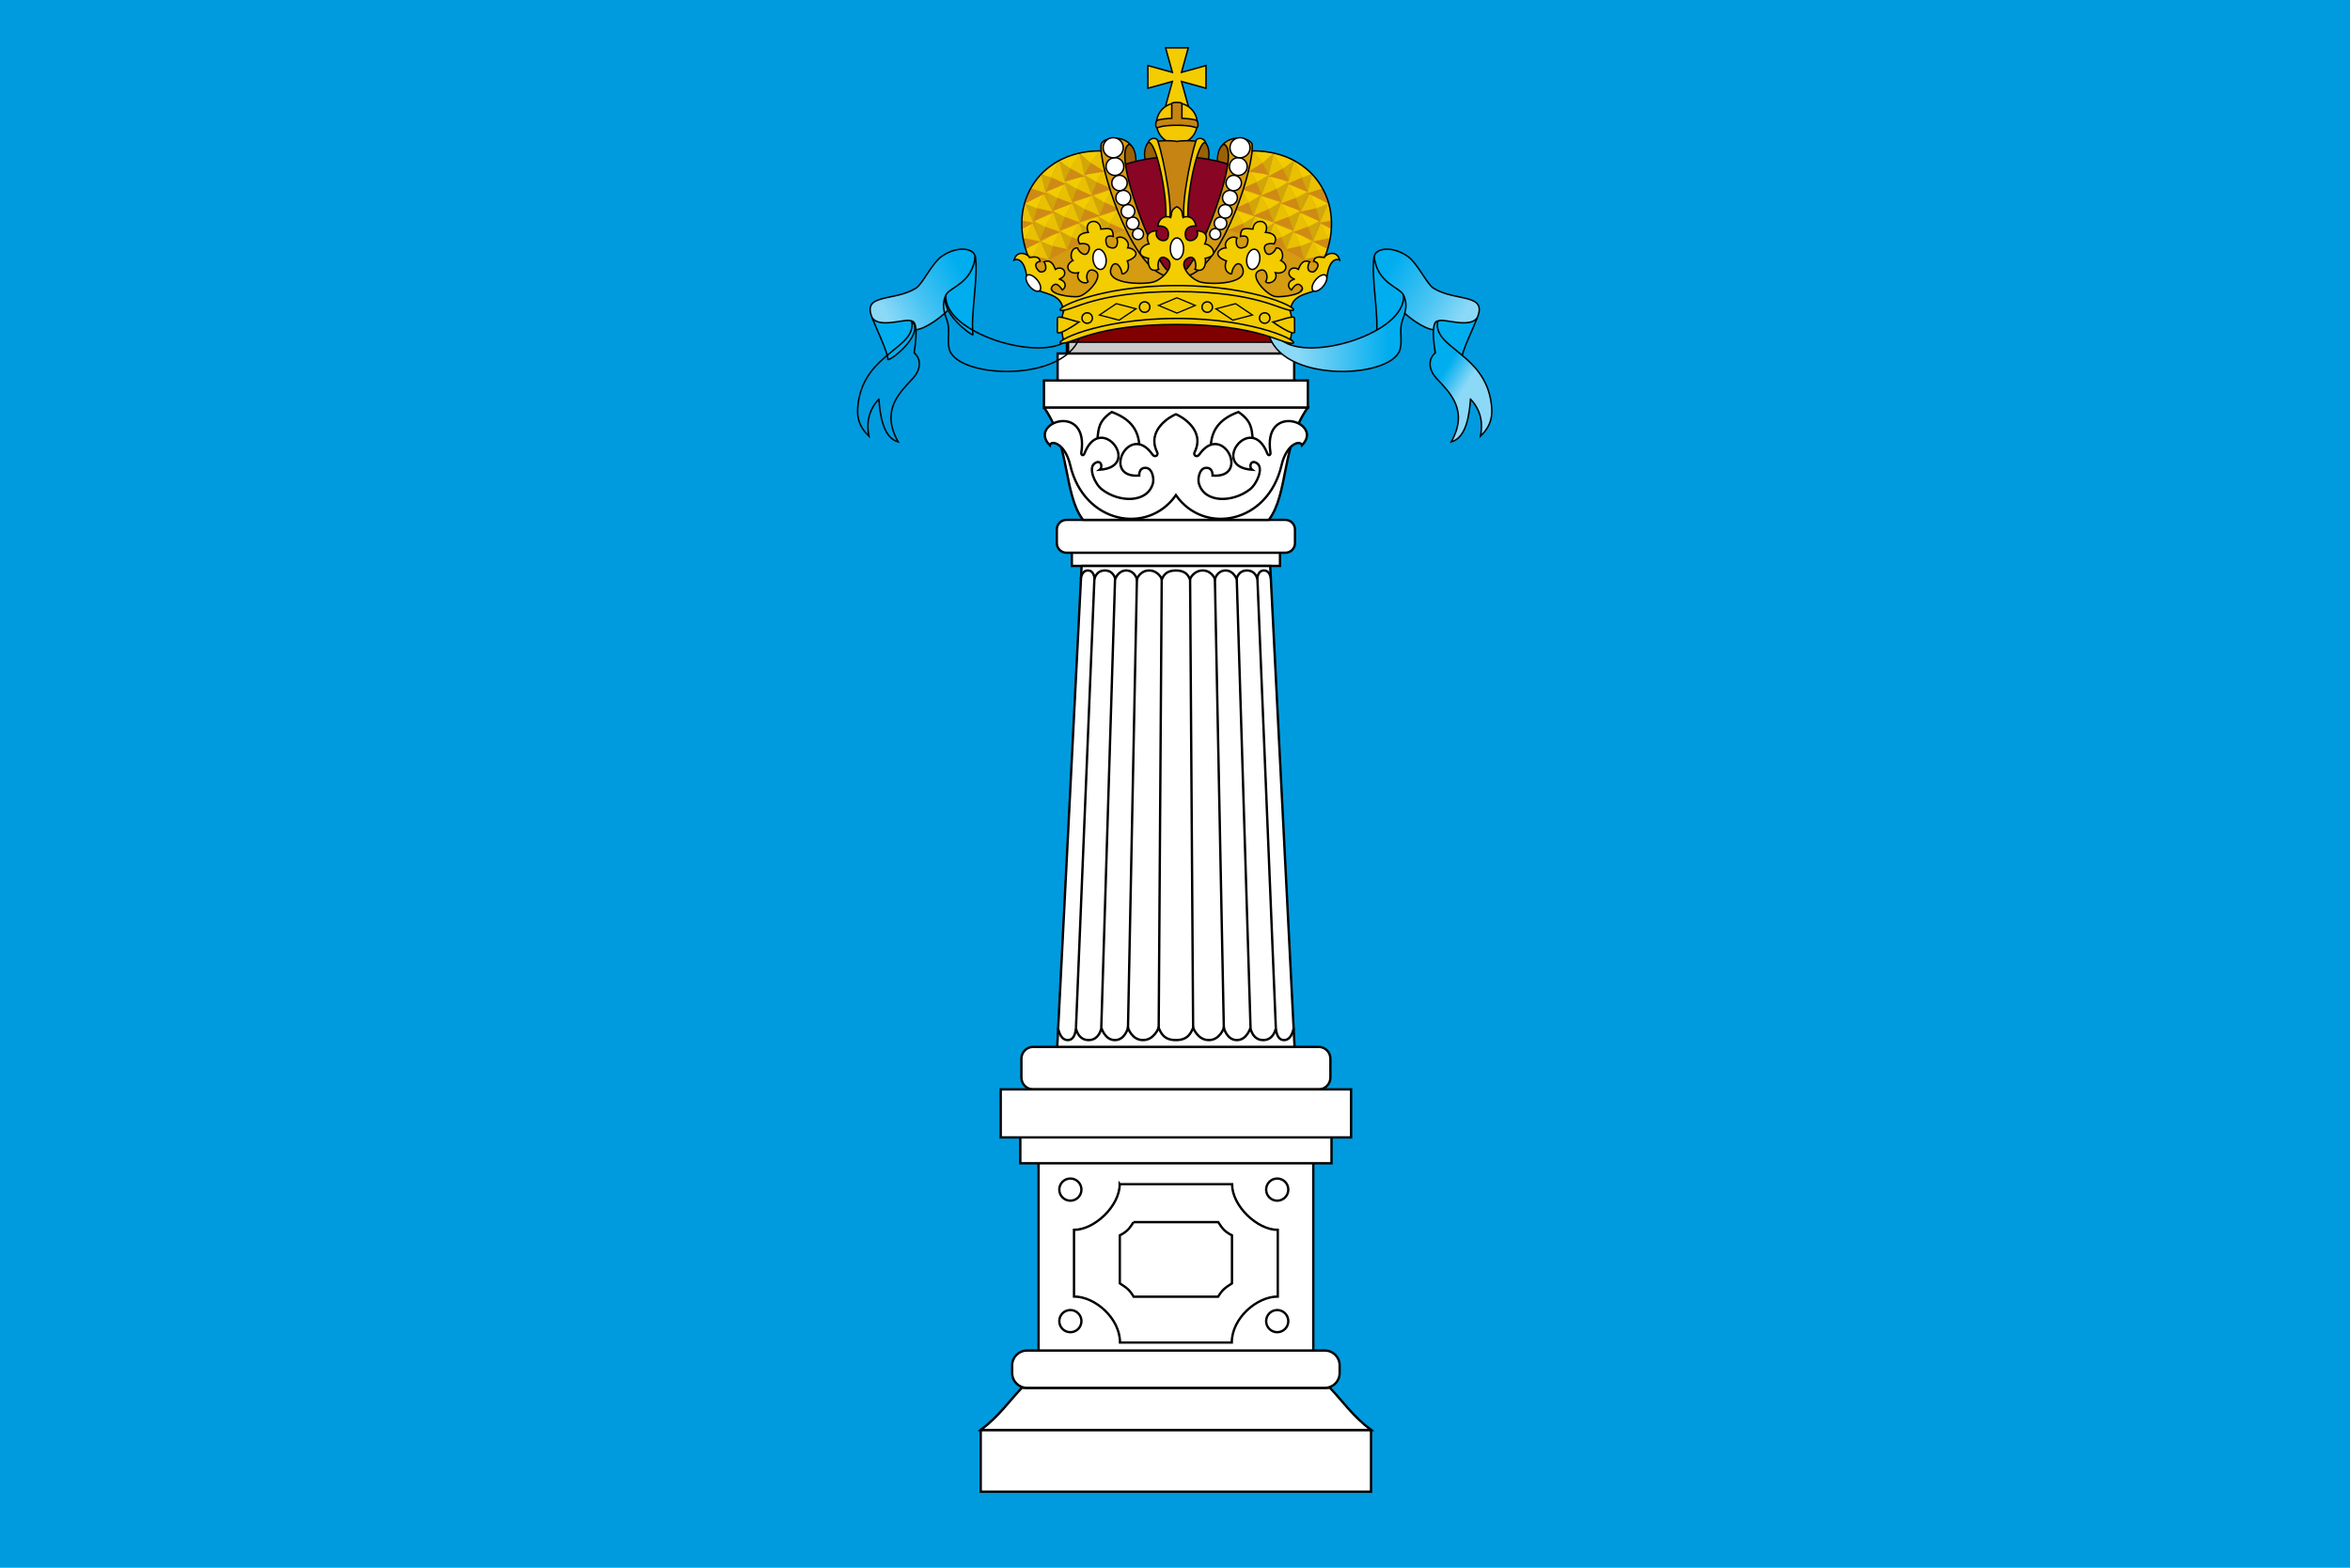 <svg xmlns="http://www.w3.org/2000/svg" xmlns:xlink="http://www.w3.org/1999/xlink" viewBox="0 0 800 533.68"><defs><path id="4" d="m-289.5 1372.64c0 4.142-3.358 7.5-7.5 7.5-4.142 0-7.5-3.358-7.5-7.5 0-4.142 3.358-7.5 7.5-7.5 4.142 0 7.5 3.358 7.5 7.5z" stroke="#000" fill="#fff" stroke-width="1.59"/><path id="5" d="m-328.45 383.66c0 4.198-2.355 7.601-5.259 7.601-2.905 0-5.259-3.403-5.259-7.601 0-4.198 2.355-7.601 5.259-7.601 2.905 0 5.259 3.403 5.259 7.601z" fill="#9a6105" stroke="#000"/><path id="6" d="m-279.66 446.41l-2.563-9.369 7.955-2.828z" fill="#d0a609"/><path id="7" d="m-286.56 427.5l4.419 9.811 7.867-3.01z" fill="#f2cc00"/><path id="8" d="m-282.58 437.13l2.828 9.369-13.17-6.806z" fill="#ce8a14"/><path id="9" d="m-286.64 427.32l-6.109 12.307 10.586-2.392z" fill="#e9c002"/><path id="A" d="m-301.93 489.63c0 1.953-1.583 3.536-3.536 3.536-1.953 0-3.536-1.583-3.536-3.536 0-1.953 1.583-3.536 3.536-3.536 1.953 0 3.536 1.583 3.536 3.536z" stroke="#000" stroke-width=".994"/><linearGradient xlink:href="#0" id="3" gradientUnits="userSpaceOnUse" x1="-310.32" y1="663.9" x2="-295.11" y2="673.45"/><linearGradient xlink:href="#0" id="2" gradientUnits="userSpaceOnUse" x1="-346.49" x2="-408.37"/><linearGradient id="0"><stop stop-color="#00adef"/><stop offset=".5" stop-color="#46c3f3"/><stop offset="1" stop-color="#8cd9f7"/></linearGradient><linearGradient id="1" gradientUnits="userSpaceOnUse" x1="-347.32" y1="592.96" x2="-295.76" y2="624.08"><stop stop-color="#00adef"/><stop offset=".562" stop-color="#46c3f3"/><stop offset="1" stop-color="#8cd9f7"/></linearGradient></defs><g transform="translate(980.31-878.11)"><path fill="#009bde" d="m-980.31 878.11h800v533.68h-800z"/><g stroke="#000"><path d="m-616.91 993.04v6.29h36.771 36.771v-6.29h-36.771-36.771z" fill="#ccc" stroke-width="1.2"/><g transform="matrix(.503 0 0 .503-333.22 598.85)" stroke-width="1.59"><g fill="#fff"><path d="m-622.71 1522.94v41.75h132.09 132.06v-41.75h-132.06-132.09z"/><path d="m-594.93 1494.43c-8.928 9.52-15.463 19.19-27.75 28.5h132.06 132.06c-12.287-9.31-18.822-18.98-27.75-28.5h-104.31-104.31z"/><g stroke="#000" stroke-width="1.59"><path d="m-561.05 925.68v12.5h70.44 70.44v-12.5h-70.44-70.44z"/><path d="m-583.58 1339.39v132.44h92.97 92.97v-132.44h-92.97-92.97z"/><path d="m-587.18 1263.68c-4.432 0-8 3.568-8 8v12.75c0 4.432 3.568 8 8 8h96.56 96.56c4.432 0 8-3.568 8-8v-12.75c0-4.432-3.568-8-8-8h-96.56-96.56z"/><path d="m-564.68 907.02c-3.624 0-6.531 2.908-6.531 6.531v9.188c0 3.624 2.908 6.531 6.531 6.531h74.06 74.06c3.624 0 6.531-2.908 6.531-6.531v-9.188c0-3.624-2.908-6.531-6.531-6.531h-74.06-74.06z"/><path d="m-570.68 794.43v20.75h80.06 80.06v-20.75h-80.06-80.06z"/><path d="m-579.93 812.68v18.5h89.31 89.31v-18.5h-89.31-89.31z"/><path d="m-554.43 938.21l-16.5 325.47h80.31 80.31l-16.5-325.47h-63.813-63.813z"/><path d="m-579.83 831.05c17.476 24.523 13.15 58.92 26.375 75.969h62.844 62.844c13.225-17.05 8.899-51.45 26.375-75.969h-89.22-89.22z"/><path d="m-595.93 1320.18v22.25h105.31 105.31v-22.25h-105.31-105.31z"/></g></g><use transform="translate(-125.05 76.63)" xlink:href="#4"/><g fill="#fff" stroke="#000" stroke-width="1.59"><path d="m-528.65 1356.56c0 14.755-17.03 30.938-30.938 30.938v45.13c14.249 0 31.13 14.71 31.13 31.13h37.844 37.813c0-16.415 16.876-31.12 31.13-31.12v-45.12c-13.911 0-30.938-16.183-30.938-30.938h-38-38.03z"/><path d="m-519.3 1382.28c-2.359 3.503-3.592 6.06-9.281 8.938v32.5c4.746 3.097 6.473 4.201 9.375 9.03h28.594 28.563c2.902-4.83 4.629-5.935 9.375-9.03v-32.5c-5.689-2.875-6.923-5.434-9.281-8.938h-28.656-28.688z"/></g><use transform="translate(-125.05-12.375)" xlink:href="#4"/><g fill="#fff" stroke="#000" stroke-width="1.59"><path d="m-438.66 851.51c-.781-6.128-.649-11.373-9.634-17.501-11.06 4.071-17.716 10.55-18.65 22.01"/><g transform="translate(0-.216)"><g fill="#fff" stroke="#000" stroke-width="1.59"><path d="m-365.57 1183.66c8.311 0 10.174-4.976 11.699-8.309 0 0 3 8.309 10.575 8.309 7.572 0 10.175-8.309 10.175-8.309 0 0 1.925 8.214 8.75 8.309 6.825.094 9.25-8.309 9.25-8.309 0 0 1.186 8.309 8.625 8.309 7.439 0 8.625-8.309 8.625-8.309 0 0 .022 8.309 5.497 8.309 5.475 0 6.503-8.371 6.503-8.371" transform="translate(-125.05 75.63)"/><path d="m-490.63 941.48c6.765 0 8.283 3.479 9.524 5.809 0 0 2.444-5.809 8.608-5.809 6.164 0 8.283 5.809 8.283 5.809 0 0 1.567-5.743 7.123-5.809 5.556-.066 7.53 5.809 7.53 5.809 0 0 .965-5.809 7.02-5.809 6.06 0 7.02 5.809 7.02 5.809 0 0 .018-5.809 4.475-5.809 4.457 0 4.635 5.809 4.635 5.809"/></g><path d="m-297.94 1175.35l-12.482-304.23" transform="translate(-125.05 75.63)" fill="#fff" stroke="#000" stroke-width="1.59" id="G"/><path d="m-315.06 1175.35l-9.344-304.23" transform="translate(-125.05 75.63)" fill="#fff" stroke="#000" stroke-width="1.59" id="H"/><path d="m-333.14 1175.35l-6.05-304.23" transform="translate(-125.05 75.63)" fill="#fff" stroke="#000" stroke-width="1.59" id="I"/><path d="m-353.92 1175.35l-2.051-304.23" transform="translate(-125.05 75.63)" fill="#fff" stroke="#000" stroke-width="1.59" id="J"/></g></g><use transform="translate(-265.05 76.63)" xlink:href="#4"/><use transform="translate(-265.05-12.375)" xlink:href="#4"/><g transform="matrix(-1 0 0 1-981.24-.216)" fill="#fff" stroke="#000" stroke-width="1.59"><g fill="#fff" stroke="#000" stroke-width="1.59"><path transform="translate(-125.05 75.63)" d="m-365.57 1183.66c8.311 0 10.174-4.976 11.699-8.309 0 0 3 8.309 10.575 8.309 7.572 0 10.175-8.309 10.175-8.309 0 0 1.925 8.214 8.75 8.309 6.825.094 9.25-8.309 9.25-8.309 0 0 1.186 8.309 8.625 8.309 7.439 0 8.625-8.309 8.625-8.309 0 0 .022 8.309 5.497 8.309 5.475 0 6.566-8.309 6.566-8.309"/><path d="m-490.63 941.48c6.765 0 8.283 3.479 9.524 5.809 0 0 2.444-5.809 8.608-5.809 6.164 0 8.283 5.809 8.283 5.809 0 0 1.567-5.743 7.123-5.809 5.556-.066 7.53 5.809 7.53 5.809 0 0 .965-5.809 7.02-5.809 6.06 0 7.02 5.809 7.02 5.809 0 0 .018-5.809 4.475-5.809 4.457 0 4.723 5.809 4.723 5.809"/></g><use xlink:href="#G"/><use xlink:href="#H"/><use xlink:href="#I"/><use xlink:href="#J"/></g><g fill="#fff"><g stroke="#000" stroke-width="1.59"><path d="m-543.69 851.51c.781-6.128.649-11.373 9.634-17.501 11.06 4.071 17.716 10.55 18.65 22.01"/><path d="m-490.62 835.53c-3.368 1.286-20.221 10.578-12.656 25.75.99 1.985-1.533 3.883-3.25 1.438-15.779-22.466-34.821 16.317-8.937 14.313 0 0-.406-5.616 4.656-5.188 4.373.37 5.41 7.432 4.656 10.313-3.553 13.588-22.806 13.341-34.531 4.25-4.945-3.834-9.228-14.27-5.156-17.438 4.436-3.451 6.093 2.208 3.625 4.125 29.06-1.909.819-39.435-10.25-11.125-.888 2.271-2.398 1.016-2.188-.313 5.5-34.658-36.651-20.566-21.313-5.125.842-3.727 10.338-1.428 13.813 13.469 9.261 39.71 52.625 47.48 71.53 20.281 18.906 27.2 62.24 19.429 71.5-20.281 3.474-14.896 12.97-17.196 13.813-13.469 15.338-15.441-26.813-29.533-21.313 5.125.211 1.328-1.3 2.584-2.188.313-11.07-28.31-39.31 9.216-10.25 11.125-2.468-1.917-.811-7.576 3.625-4.125 4.071 3.167-.211 13.603-5.156 17.438-11.725 9.09-30.978 9.338-34.531-4.25-.753-2.881.283-9.942 4.656-10.313 5.063-.429 4.656 5.188 4.656 5.188 25.883 2 6.841-36.779-8.938-14.313-1.717 2.445-4.24.547-3.25-1.438 7.565-15.172-9.257-24.464-12.625-25.75z"/></g><path d="m-591.43 1469.18c-5.54 0-10 4.46-10 10v5.25c0 5.54 4.46 10 10 10h100.81 100.81c5.54 0 10-4.46 10-10v-5.25c0-5.54-4.46-10-10-10h-100.81-100.81z"/><path d="m-609.18 1292.43v32.5h118.56 118.56v-32.5h-118.56-118.56z"/></g></g></g><g transform="matrix(.503 0 0 .503-333.22 598.85)"><g transform="translate(0 205.17)"><path transform="matrix(1.037 0 0 .962-111.68 95.82)" d="m-289.7 504.99h-149.83c0-8.284 33.24-16.1 74.66-16.1 41.42 0 75.17 7.818 75.17 16.1z" fill="#800000" stroke="#000" stroke-width=".995"/><g transform="translate(0-60.811)" stroke-width=".5"><path d="m-312.8 632.97c10.559-5.219 23.412-1.178 25.75-6.25 8.196-17.784-14.13-11.472-29.19-20.813-4.629-2.872-10.827-16.972-17.609-21.655-11.07-7.642-22.516-5.199-22.516.655 0 28.81 38.529 54.811 43.563 48.06z" fill="url(#1)" stroke="#000" stroke-width=".994" id="B"/><path d="m-356.45 584.13c1.765 18.885 18.19 21.19 19.915 26.617 3.6 12.222-17.682 27.323-18.324 26.681 1.469-15.598-3.819-39.16-1.591-53.3z" fill="#00adef" stroke="#000" stroke-width=".994" id="C"/><path d="m-428.05 635.72c7.208 34.461 82.49 31.782 89 12 1.757-5.335-.12-11.621 1.018-17.445 1.103-5.644 5.31-10.764 1.482-19.805 2.094 25.676-64.07 45.808-82.5 30.5-3.634-3.634-5.222-3.046-9-5.25z" fill="url(#2)" stroke="#000" stroke-width=".994" id="D"/><path d="m-297.32 654.31c-.17-5.295 8.785-22.758 10.479-28.314-4.997 7.207-22.686.125-26.07 2.01-9.803 6.535 10.118 24.931 15.593 26.299z" fill="#00aeef" stroke="#000" stroke-width=".994" id="E"/><path d="m-291.22 680.92c9.22 9.686 7.626 20.707 6.718 25.1 8.06-7.674 8.29-15.14 7.248-22.627-4.71-33.832-39.864-36.912-36.15-55.33-2.815.433-4.176 5.516-1.678 21.52-5.52 4.818-4.053 12.07.882 17.37 9.09 9.761 21.886 21.601 9.899 42.957 10.461-2.912 12.272-18.817 13.08-28.991z" fill="url(#3)" stroke="#000" stroke-width=".994" id="F"/></g><g transform="matrix(-1 0 0 1-982.87-60.811)" stroke-width=".5"><use xlink:href="#B"/><use xlink:href="#C"/><use xlink:href="#D"/><use xlink:href="#E"/><use xlink:href="#F"/></g><g><path d="m-497.61 382.39l4.596 16.591-16.591-4.596v15.364l16.591-4.596-4.596 16.591h15.364l-4.596-16.591 16.591 4.596v-15.364l-16.591 4.596 4.596-16.591z" fill="#f3cd00" stroke="#000" stroke-width=".994"/><use transform="matrix(1.056 0 0 1.224-121.39-15.336)" stroke-width=".874" xlink:href="#5"/><use transform="matrix(1.109 0 0 1.483-86.66-110.48)" stroke-width=".775" xlink:href="#5"/><use transform="matrix(-1.056 0 0 1.224-858.7-15.336)" stroke-width=".874" xlink:href="#5"/><use transform="matrix(-1.109 0 0 1.483-893.61-110.48)" stroke-width=".775" xlink:href="#5"/><g stroke="#000"><g stroke-width=".994"><path d="m-351.12 356.88c0 7.615-6.173 13.789-13.789 13.789-7.615 0-13.789-6.173-13.789-13.789 0-7.615 6.173-13.789 13.789-13.789 7.615 0 13.789 6.173 13.789 13.789z" transform="translate(-125.05 76.65)" fill="#f4c901"/><path d="m-489.99 419.32c-1.25.01-3.159.131-3.438.688v10.06c-2.983.233-7.99.42-10.06 1.563-.697.384-1.829 5.567.938 4.625 3.875-1.319 8.851-1.438 12.563-1.438 3.711 0 8.687.118 12.563 1.438 2.767.942 1.634-4.241.938-4.625-2.073-1.143-7.079-1.329-10.06-1.563v-10.06c-.278-.557-2.188-.677-3.438-.688z" fill="#c68413"/></g><path transform="matrix(.926-.377.926.377 0 0)" fill="#f3cd00" stroke-width="1.189" d="m-1008.6 466.7h12.887v12.884h-12.887z"/><g stroke-width=".994"><path d="m-288.78 426.7c0 25.97-34.06 47.02-76.08 47.02-42.02 0-76.08-21.05-76.08-47.02 0-25.97 34.06-47.02 76.08-47.02 42.02 0 76.08 21.05 76.08 47.02z" transform="translate(-125.05 76.29)" fill="#880523"/><path d="m-373.56 369.63c-3.738.107-7.087.607-6.313 1.875 5.831 9.644 9.261 42.26 9.5 51.5 1.33-.222 4.756-1.885 5.5-3.125.744 1.24 4.17 2.903 5.5 3.125.239-9.244 3.669-41.856 9.5-51.5 1.548-2.535-13.352-2.01-15-1.375-.824-.32-4.95-.607-8.688-.5z" transform="translate(-125.05 75.63)" fill="#c68413"/></g></g><g><g><g stroke-width=".5"><g transform="translate(1.75)"><path d="m-414.95 556.42c7.372-11.306 18.724-21.12 23.1-31.752 15.732-38.2-8.813-74.45-51.53-72.46-9.647 17.06-36.24 77.29-43.969 86.967 20.312 8.226 77.22 28.952 72.4 17.246" fill="#d59b11"/><g stroke-width=".5"><g transform="translate(-125.85 79.16)"><use xlink:href="#6"/><path d="m-282.58 437.13l2.828 9.369-13.17-6.806z" fill="#ce8a14"/><use xlink:href="#7"/><path d="m-286.64 427.32l-6.109 12.307 10.586-2.392z" fill="#e9c002"/></g><g transform="matrix(.99-.133.077 1-175.05 35.605)"><use xlink:href="#6"/><use xlink:href="#8"/><use xlink:href="#7"/><path d="m-286.64 427.32l-6.109 12.307 10.586-2.392z" fill="#e9c002"/></g><g transform="matrix(.99-.201.077.995-187.95 13.552)"><use xlink:href="#6"/><use xlink:href="#8"/><use xlink:href="#7"/><use xlink:href="#9"/></g><g transform="matrix(.99-.201.077.995-201.1 9.317)"><use xlink:href="#6"/><use xlink:href="#8"/><use xlink:href="#7"/><use xlink:href="#9"/></g><g transform="matrix(1.004.021.072.997-22.647 20.412)"><path d="m-280.93 441.55l-1.294-4.509 3.509-.728z" transform="translate(-125.05 75.63)" fill="#d0a609"/><path d="m-282.2 437.12l1.189 3.994-1.943 3.259-9.962-4.682z" transform="translate(-125.05 75.63)" fill="#ce8a14" id="U"/><path d="m-286.56 427.5l4.419 9.811 3.837-1.466 1.418-3.301z" transform="translate(-125.05 75.63)" fill="#f2cc00" id="V"/><use transform="translate(-125.05 75.63)" xlink:href="#9"/></g><g transform="matrix(.994-.112.112.994-171.37 37.2)"><use xlink:href="#6"/><use xlink:href="#8"/><use xlink:href="#7"/><use xlink:href="#9"/></g><g transform="matrix(.99-.133.077 1-170.35 21.965)"><use xlink:href="#6"/><use xlink:href="#8"/><use xlink:href="#7"/><use xlink:href="#9"/></g><g transform="matrix(.99-.201.077.995-183.87-.353)"><use xlink:href="#6"/><use xlink:href="#8"/><use xlink:href="#7"/><use xlink:href="#9"/></g><g transform="matrix(.99-.201.077.995-197.37-4.853)"><use xlink:href="#6"/><use xlink:href="#8"/><use xlink:href="#7"/><use xlink:href="#9"/></g><g transform="matrix(1.004.021.072.997-17.235 8.451)"><path transform="translate(-125.05 75.63)" d="m-281.4 437.23l-.215 3.08-1.536 4.194-9.766-4.811z" fill="#ce8a14" id="W"/><path transform="translate(-125.05 75.63)" d="m-286.56 427.5l4.355 9.844 1.183-.073 1.355-6.405z" fill="#f2cc00" id="X"/><use transform="translate(-125.05 75.63)" xlink:href="#9"/></g><g transform="translate(-115.05 53.588)"><use xlink:href="#6"/><use xlink:href="#8"/><use xlink:href="#7"/><use xlink:href="#9"/></g><g transform="matrix(.99-.133.077 1-165.31 9.06)"><use xlink:href="#6"/><use xlink:href="#8"/><use xlink:href="#7"/><use xlink:href="#9"/></g><g transform="matrix(.99-.201.077.995-178.48-14.05)"><use xlink:href="#6"/><use xlink:href="#8"/><use xlink:href="#7"/><use xlink:href="#9"/></g><g transform="matrix(.99-.201.077.995-191.89-18.642)"><use xlink:href="#6"/><use xlink:href="#8"/><use xlink:href="#7"/><use xlink:href="#9"/></g><g transform="matrix(1.004.021.072.997-12.462-4.277)"><path d="m-284.96 437.85l-.405 5.982-7.552-4.135z" transform="translate(-125.05 75.63)" fill="#ce8a14" id="Y"/><path d="m-286.27 426.43l-6.481 13.202 7.752-1.533c.806-5.424-.21-8.772-1.271-11.668" transform="translate(-125.05 75.63)" fill="#e9c002" id="Z"/></g><g transform="matrix(.965-.261.261.965-135.07-123.29)"><path d="m-281.14 437.07l1.044 10.699-11.723-10.234z" transform="translate(-125.05 75.63)" fill="#ce8a14" id="a"/><path d="m-285.35 425.75l-6.303 11.843 10.303-.5z" transform="translate(-125.05 75.63)" fill="#e9c002" id="b"/></g><g transform="matrix(.972-.231.177.987-101.93-130.25)"><path transform="translate(-125.05 75.63)" d="m-280.47 447.39l-1.749-10.343 7.224-.313z" fill="#d0a609" id="c"/><path transform="translate(-125.05 75.63)" d="m-282.58 437.13l2.245 10.576-12.09-8.479z" fill="#ce8a14" id="d"/><path transform="translate(-125.05 75.63)" d="m-285.32 425.23l3.188 12.07 6.846-.648z" fill="#f2cc00" id="e"/><path transform="translate(-125.05 75.63)" d="m-285.44 425.19l-7.099 14 10.369-1.95z" fill="#e9c002" id="f"/></g><g transform="matrix(.969-.286.163.984-108.86-157.2)"><g transform="translate(-125.05 75.63)"><use xlink:href="#6"/><use xlink:href="#8"/></g><path d="m-286.98 425.98l4.849 11.328 7.867-3.01c-4.154-2.681-7.108-7.07-12.715-8.323" transform="translate(-125.05 75.63)" fill="#f2cc00" id="g"/><path d="m-286.88 426l-5.875 13.632 10.586-2.392z" transform="translate(-125.05 75.63)" fill="#e9c002" id="h"/></g><g transform="matrix(.951-.34.218.973-158.21-177.36)"><path transform="translate(-125.05 75.63)" d="m-279.99 446.43l-2.232-9.382 8.54-3.35z" fill="#d0a609" id="i"/><use transform="translate(-125.05 75.63)" xlink:href="#8"/><path transform="translate(-125.05 75.63)" d="m-286.56 427.5l4.419 9.811 8.648-3.776c-4.03-3.046-8.619-4.314-13.07-6.03" fill="#f2cc00" id="j"/><use transform="translate(-125.05 75.63)" xlink:href="#9"/></g></g><path d="m-414.95 556.42c7.372-11.306 18.724-21.12 23.1-31.752 15.732-38.2-8.813-74.45-51.53-72.46-8.555 15.13-26.797 70.31-41.29 83.21-1.965 1.749.948 5.407.073 6.503 20.312 8.226 74.47 26.2 69.65 14.496z" fill="none" stroke="#000" stroke-width=".994"/></g><g transform="matrix(-1 0 0 1-982.02 0)"><path d="m-414.95 556.42c7.372-11.306 18.724-21.12 23.1-31.752 15.732-38.2-8.813-74.45-51.53-72.46-8.588 15.188-27.1 65.926-40.695 83.89-1.519 2.01.324 4.76-.525 5.823 20.312 8.226 74.47 26.2 69.65 14.496" fill="#d59b11"/><g stroke-width=".5"><g transform="translate(-125.85 79.16)"><use xlink:href="#6"/><use xlink:href="#8"/><use xlink:href="#7"/><use xlink:href="#9"/></g><g transform="matrix(.99-.133.077 1-175.05 35.605)"><use xlink:href="#6"/><use xlink:href="#8"/><use xlink:href="#7"/><use xlink:href="#9"/></g><g transform="matrix(.99-.201.077.995-187.95 13.552)"><use xlink:href="#6"/><use xlink:href="#8"/><use xlink:href="#7"/><use xlink:href="#9"/></g><g transform="matrix(.99-.201.077.995-201.1 9.317)"><use xlink:href="#6"/><use xlink:href="#8"/><use xlink:href="#7"/><use xlink:href="#9"/></g><g transform="matrix(1.004.021.072.997-22.647 20.412)"><path transform="translate(-125.05 75.63)" d="m-280.93 441.55l-1.294-4.509 3.509-.728z" fill="#d0a609"/><use xlink:href="#U"/><use xlink:href="#V"/><use transform="translate(-125.05 75.63)" xlink:href="#9"/></g><g transform="matrix(.994-.112.112.994-171.37 37.2)"><use xlink:href="#6"/><use xlink:href="#8"/><use xlink:href="#7"/><use xlink:href="#9"/></g><g transform="matrix(.99-.133.077 1-170.35 21.965)"><use xlink:href="#6"/><use xlink:href="#8"/><use xlink:href="#7"/><use xlink:href="#9"/></g><g transform="matrix(.99-.201.077.995-183.87-.353)"><use xlink:href="#6"/><use xlink:href="#8"/><use xlink:href="#7"/><use xlink:href="#9"/></g><g transform="matrix(.99-.201.077.995-197.37-4.853)"><use xlink:href="#6"/><use xlink:href="#8"/><use xlink:href="#7"/><use xlink:href="#9"/></g><g transform="matrix(1.004.021.072.997-17.235 8.451)"><use xlink:href="#W"/><use xlink:href="#X"/><use transform="translate(-125.05 75.63)" xlink:href="#9"/></g><g transform="translate(-115.05 53.588)"><use xlink:href="#6"/><use xlink:href="#8"/><use xlink:href="#7"/><use xlink:href="#9"/></g><g transform="matrix(.99-.133.077 1-165.31 9.06)"><use xlink:href="#6"/><use xlink:href="#8"/><use xlink:href="#7"/><use xlink:href="#9"/></g><g transform="matrix(.99-.201.077.995-178.48-14.05)"><use xlink:href="#6"/><use xlink:href="#8"/><use xlink:href="#7"/><use xlink:href="#9"/></g><g transform="matrix(.99-.201.077.995-191.89-18.642)"><use xlink:href="#6"/><use xlink:href="#8"/><use xlink:href="#7"/><use xlink:href="#9"/></g><g transform="matrix(1.004.021.072.997-12.462-4.277)"><use xlink:href="#Y"/><use xlink:href="#Z"/></g><g transform="matrix(.965-.261.261.965-135.07-123.29)"><use xlink:href="#a"/><use xlink:href="#b"/></g><g transform="matrix(.972-.231.177.987-101.93-130.25)"><use xlink:href="#c"/><use xlink:href="#d"/><use xlink:href="#e"/><use xlink:href="#f"/></g><g transform="matrix(.969-.286.163.984-108.86-157.2)"><g transform="translate(-125.05 75.63)"><use xlink:href="#6"/><use xlink:href="#8"/></g><use xlink:href="#g"/><use xlink:href="#h"/></g><g transform="matrix(.951-.34.218.973-158.21-177.36)"><use xlink:href="#i"/><use transform="translate(-125.05 75.63)" xlink:href="#8"/><use xlink:href="#j"/><use transform="translate(-125.05 75.63)" xlink:href="#9"/></g></g><path d="m-414.95 556.42c7.372-11.306 18.724-21.12 23.1-31.752 15.732-38.2-8.813-74.45-51.53-72.46-8.6 15.209-24.45 67-41.39 84.15-1.742 1.763 1.01 4.514.171 5.565 20.312 8.226 74.47 26.2 69.65 14.496z" fill="none" stroke="#000" stroke-width=".994"/></g><g transform="translate(-2.25)"><path d="m-538.97 447.51c1.355-3.891 13.203-6.562 19.5 0-14.04 3.55 18.591 84.5 26.21 85.8-.555 2.881-1.663 3.737-3.715 2.913-23.2-9.316-43.768-74.22-41.992-88.71z" fill="#d59b11" stroke="#000" stroke-width=".994"/><g transform="matrix(-1 0 0 1-981.02 0)" stroke-width=".5"><path transform="translate(-125.05 75.63)" d="m-338.26 432.8c0 2.05-1.662 3.712-3.712 3.712-2.05 0-3.712-1.662-3.712-3.712 0-2.05 1.662-3.712 3.712-3.712 2.05 0 3.712 1.662 3.712 3.712z" fill="#fff" stroke="#000" stroke-width=".994" id="N"/><path transform="translate(-125.05 75.63)" d="m-334.11 425.55c0 2.343-1.899 4.243-4.243 4.243-2.343 0-4.243-1.899-4.243-4.243 0-2.343 1.899-4.243 4.243-4.243 2.343 0 4.243 1.899 4.243 4.243z" fill="#fff" stroke="#000" stroke-width=".994" id="O"/><path transform="translate(-125.05 75.63)" d="m-330.57 417.42c0 2.538-2.058 4.596-4.596 4.596-2.538 0-4.596-2.058-4.596-4.596 0-2.538 2.058-4.596 4.596-4.596 2.538 0 4.596 2.058 4.596 4.596z" fill="#fff" stroke="#000" stroke-width=".994" id="P"/><path transform="translate(-125.05 75.63)" d="m-326.95 408.23c0 2.782-2.256 5.04-5.04 5.04-2.782 0-5.04-2.256-5.04-5.04 0-2.782 2.256-5.04 5.04-5.04 2.782 0 5.04 2.256 5.04 5.04z" fill="#fff" stroke="#000" stroke-width=".994" id="Q"/><path transform="translate(-125.05 75.63)" d="m-324.21 398.24c0 2.88-2.335 5.215-5.215 5.215-2.88 0-5.215-2.335-5.215-5.215 0-2.88 2.335-5.215 5.215-5.215 2.88 0 5.215 2.335 5.215 5.215z" fill="#fff" stroke="#000" stroke-width=".994" id="R"/><path transform="translate(-125.05 75.63)" d="m-320.32 387.1c0 3.319-2.691 6.01-6.01 6.01-3.319 0-6.01-2.691-6.01-6.01 0-3.319 2.691-6.01 6.01-6.01 3.319 0 6.01 2.691 6.01 6.01z" fill="#fff" stroke="#000" stroke-width=".994" id="S"/><path transform="translate(-125.05 74.65)" d="m-318.37 375.35c0 3.759-3.047 6.806-6.806 6.806-3.759 0-6.806-3.047-6.806-6.806 0-3.759 3.047-6.806 6.806-6.806 3.759 0 6.806 3.047 6.806 6.806z" fill="#fff" stroke="#000" stroke-width=".994" id="T"/></g><path d="m-495.32 499.11c1.451-17.687-6.877-54.901-11.837-52.57.751-2.221 3.227-3.775 5.917-2.302 1.548.848 10.94 41.05 8.635 54.44-.176 1.022-1.959.154-2.715.428z" fill="#f2cc00" stroke="#000" stroke-width=".994"/></g><g transform="translate(1.75)"><path transform="translate(-125.05 75.63)" d="m-315.75 371.89c-1.355-3.891-13.203-6.562-19.5 0 14.04 3.55-18.768 84.24-26.384 85.53.555 2.881 1.84 4 3.892 3.179 23.2-9.316 43.768-74.22 41.992-88.71z" fill="#d59b11" stroke="#000" stroke-width=".994"/><g transform="translate(1.246)" stroke-width=".5"><use xlink:href="#N"/><use xlink:href="#O"/><use xlink:href="#P"/><use xlink:href="#Q"/><use xlink:href="#R"/><use xlink:href="#S"/><use xlink:href="#T"/></g><path d="m-484.1 499.11c-1.451-17.687 6.877-54.901 11.837-52.57-.751-2.221-3.227-3.775-5.917-2.302-1.548.848-10.94 41.05-8.635 54.44.176 1.022 1.959.154 2.715.428z" fill="#f2cc00" stroke="#000" stroke-width=".994"/></g></g><path d="m-364.91 414.25c-4.509 2.39-3.239 4.603-4.188 7.313-.912-.663-7.26-2.054-8.781 5.75 9.505-.434 6.951 7.879 6.813 8.156-1.928 3.857-9.607.954-7.5-4.906-1.478.063-9.08.425-5.281 8.906-4.225.288-10.746 7.823-.281 9.75-.357 1.07-.761 10.672 6.906 7.438-1.11-1.657-.557-10.1 4.5-7.75 7.822 3.637-.686 13.885-7.781 16.25-7.099 2.161-35.986 1.766-27.938-11.313 3.382-3.382 6.344 3.135 6.344 5.656 0 1.069 6.564-1.084 3.625-8.5 11.06-4.26 3.654-8.938.281-8.938 1.95-4.091-3.397-8.889-7.438-6.594.871.861 1.529 9.627-5.938 5.781-.98-.505-4.056-8.81 3.625-6.844-.292-6.096-2.511-5.483-8.438-5-.638-8.09-12.197-6.247-8.531 2.25-5.796.295-8.281 3.376-5.875 7.719 2.109-.298 7.941-.679 6.344 4.438-1.741 5.576-6.884 1.3-7.719-1.656-4.462-.33-5.465 6.562-3.063 8.5-6.741 3.601-2.691 9.863 3.656 8.281-2.396 5.799 5.181 8.384 6.594 6-2.038-2.575-.712-8.835 3.344-7.719 9.179 2.526-3.594 16.672-9.813 17.844-4.03.759-23.23-1.515-17.313-7.438 2.166-2.166 4.3.126 6.375 3 3.398-2.514 1.832-6.571-2.344-7.281 7.339-2.454 3.137-10.15-2.438-6.656-.772-1.918-2.56-7.301-7.688-5.063.862.759 3.231 7-2.375 6.813-1.111-.038-6.448-5.838-.219-7.281-.923-4.415-6.47-2.309-7.219-2.438-.349-1.962-8.344-6.09-10.469 1.688 3.212-1.626 7.304 1.399 8.5 10.531 2.122 16.199 23.769 6.88 24.938 24.375l1.781-.719c18.289-6.65 74.935-13.838 75-13.969.065.131 56.711 7.318 75 13.969l1.75.719c1.169-17.495 22.816-8.176 24.938-24.375 1.196-9.132 5.288-12.157 8.5-10.531-2.125-7.778-10.09-3.65-10.438-1.688-.748.129-6.295-1.977-7.219 2.438 6.23 1.443.892 7.243-.219 7.281-5.606.191-3.237-6.05-2.375-6.813-5.128-2.239-6.915 3.145-7.688 5.063-5.574-3.493-9.807 4.202-2.469 6.656-4.176.71-5.711 4.767-2.313 7.281 2.075-2.874 4.209-5.166 6.375-3 5.922 5.922-13.319 8.196-17.344 7.438-6.219-1.172-18.992-15.318-9.813-17.844 4.056-1.116 5.413 5.144 3.375 7.719 1.413 2.384 8.99-.201 6.594-6 6.347 1.581 10.397-4.681 3.656-8.281 2.403-1.938 1.369-8.83-3.094-8.5-.835 2.956-5.947 7.232-7.688 1.656-1.597-5.116 4.235-4.735 6.344-4.438 2.406-4.343-.079-7.424-5.875-7.719 3.666-8.497-7.893-10.338-8.531-2.25-5.926-.483-8.146-1.096-8.438 5 7.681-1.967 4.605 6.339 3.625 6.844-7.466 3.845-6.839-4.92-5.969-5.781-4.04-2.296-9.388 2.503-7.438 6.594-3.373 0-10.774 4.678.281 8.938-2.939 7.416 3.625 9.569 3.625 8.5 0-2.521 2.993-9.04 6.375-5.656 8.05 13.08-20.839 13.474-27.938 11.313-7.095-2.365-15.604-12.613-7.781-16.25 5.057-2.352 5.61 6.093 4.5 7.75 7.667 3.235 7.263-6.368 6.906-7.438 10.465-1.927 3.913-9.462-.313-9.75 3.799-8.481-3.772-8.843-5.25-8.906 2.107 5.86-5.603 8.763-7.531 4.906-.138-.277-2.693-8.59 6.813-8.156-1.522-7.804-7.838-6.413-8.75-5.75-.948-2.71.321-4.922-4.188-7.313z" transform="translate(-125.05 75.63)" fill="#f3cd00" stroke="#000" stroke-width=".994"/><g stroke-width=".5" fill="#f2cc00"><g transform="translate(0-22.719)" stroke-width=".994" stroke="#000"><path d="m-489.96 567.72c-39.804 0-66.13 8.401-76.06 14.06-3.31 7.23-1.695 19.412-.281 21.75 7.248-1.463 21.651-13.719 76.34-13.719 54.692 0 69.06 12.256 76.31 13.719 1.414-2.338 3.03-14.52-.281-21.75-9.934-5.662-36.23-14.06-76.03-14.06z"/><path d="m-489.96 588.25c-54.657 0-85.64 16.813-77.84 16.813 7.796 0 23.15-12.75 77.84-12.75 54.692 0 70.02 12.75 77.81 12.75 7.796 0-23.16-16.813-77.81-16.813z"/><path d="m-489.96 566c-54.657 0-85.64 16.813-77.84 16.813 7.796 0 23.15-12.75 77.84-12.75 54.692 0 70.02 12.75 77.81 12.75 7.796 0-23.16-16.813-77.81-16.813z"/></g><g stroke-width=".5"><use transform="translate(-125.05 75.63)" xlink:href="#A"/><use transform="translate(-163.94 68.2)" xlink:href="#A"/><path transform="translate(-125.05 75.63)" d="m-299.94 492.32c0 0 14.713 10.301 14.688 6.563l-.063-9.125c-.016-2.387-9.363 1.441-14.625 2.563z" stroke="#000" stroke-width=".994"/><path transform="matrix(.968-.253.83.558 0 0)" stroke="#000" stroke-width="1.148" d="m-963.35 565.02h13.766v13.766h-13.766z" id="M"/><g transform="matrix(-1 0 0 1-981.19 0)"><use transform="translate(-125.05 75.63)" xlink:href="#A"/><use transform="translate(-163.94 68.2)" xlink:href="#A"/><path d="m-299.94 492.32c0 0 14.713 10.301 14.688 6.563l-.063-9.125c-.016-2.387-9.363 1.441-14.625 2.563z" transform="translate(-125.05 75.63)" stroke="#000" stroke-width=".994"/><use xlink:href="#M"/></g></g></g></g><g><g stroke-width=".5"><path transform="matrix(.771.637-.637.771 110.9 354.95)" d="m-266.58 465.06c0 3.71-1.504 6.718-3.359 6.718-1.855 0-3.359-3.01-3.359-6.718 0-3.71 1.504-6.718 3.359-6.718 1.855 0 3.359 3.01 3.359 6.718z" fill="#fff" stroke="#000" stroke-width=".994" id="K"/><path transform="matrix(.988.156-.156.988-58.785 129.9)" d="m-308.65 449.86c0 3.808-1.979 6.894-4.419 6.894-2.441 0-4.419-3.087-4.419-6.894 0-3.808 1.979-6.894 4.419-6.894 2.441 0 4.419 3.087 4.419 6.894z" fill="#fff" stroke="#000" stroke-width=".994" id="L"/><g transform="matrix(-1 0 0 1-980.57 0)"><use xlink:href="#K"/><use xlink:href="#L"/></g></g><path d="m-360.36 442.7c0 4.03-2.02 7.294-4.508 7.294-2.49 0-4.508-3.266-4.508-7.294 0-4.03 2.02-7.294 4.508-7.294 2.49 0 4.508 3.266 4.508 7.294z" transform="translate(-125.05 75.63)" fill="#fff" stroke="#000" stroke-width=".994"/></g></g></g></g><path transform="matrix(.923-.385.923.385 0 0)" fill="#f2cc00" stroke="#000" stroke-width="1.179" d="m-1261.62 717.34h13.47v13.469h-13.47z"/></g></g></svg>